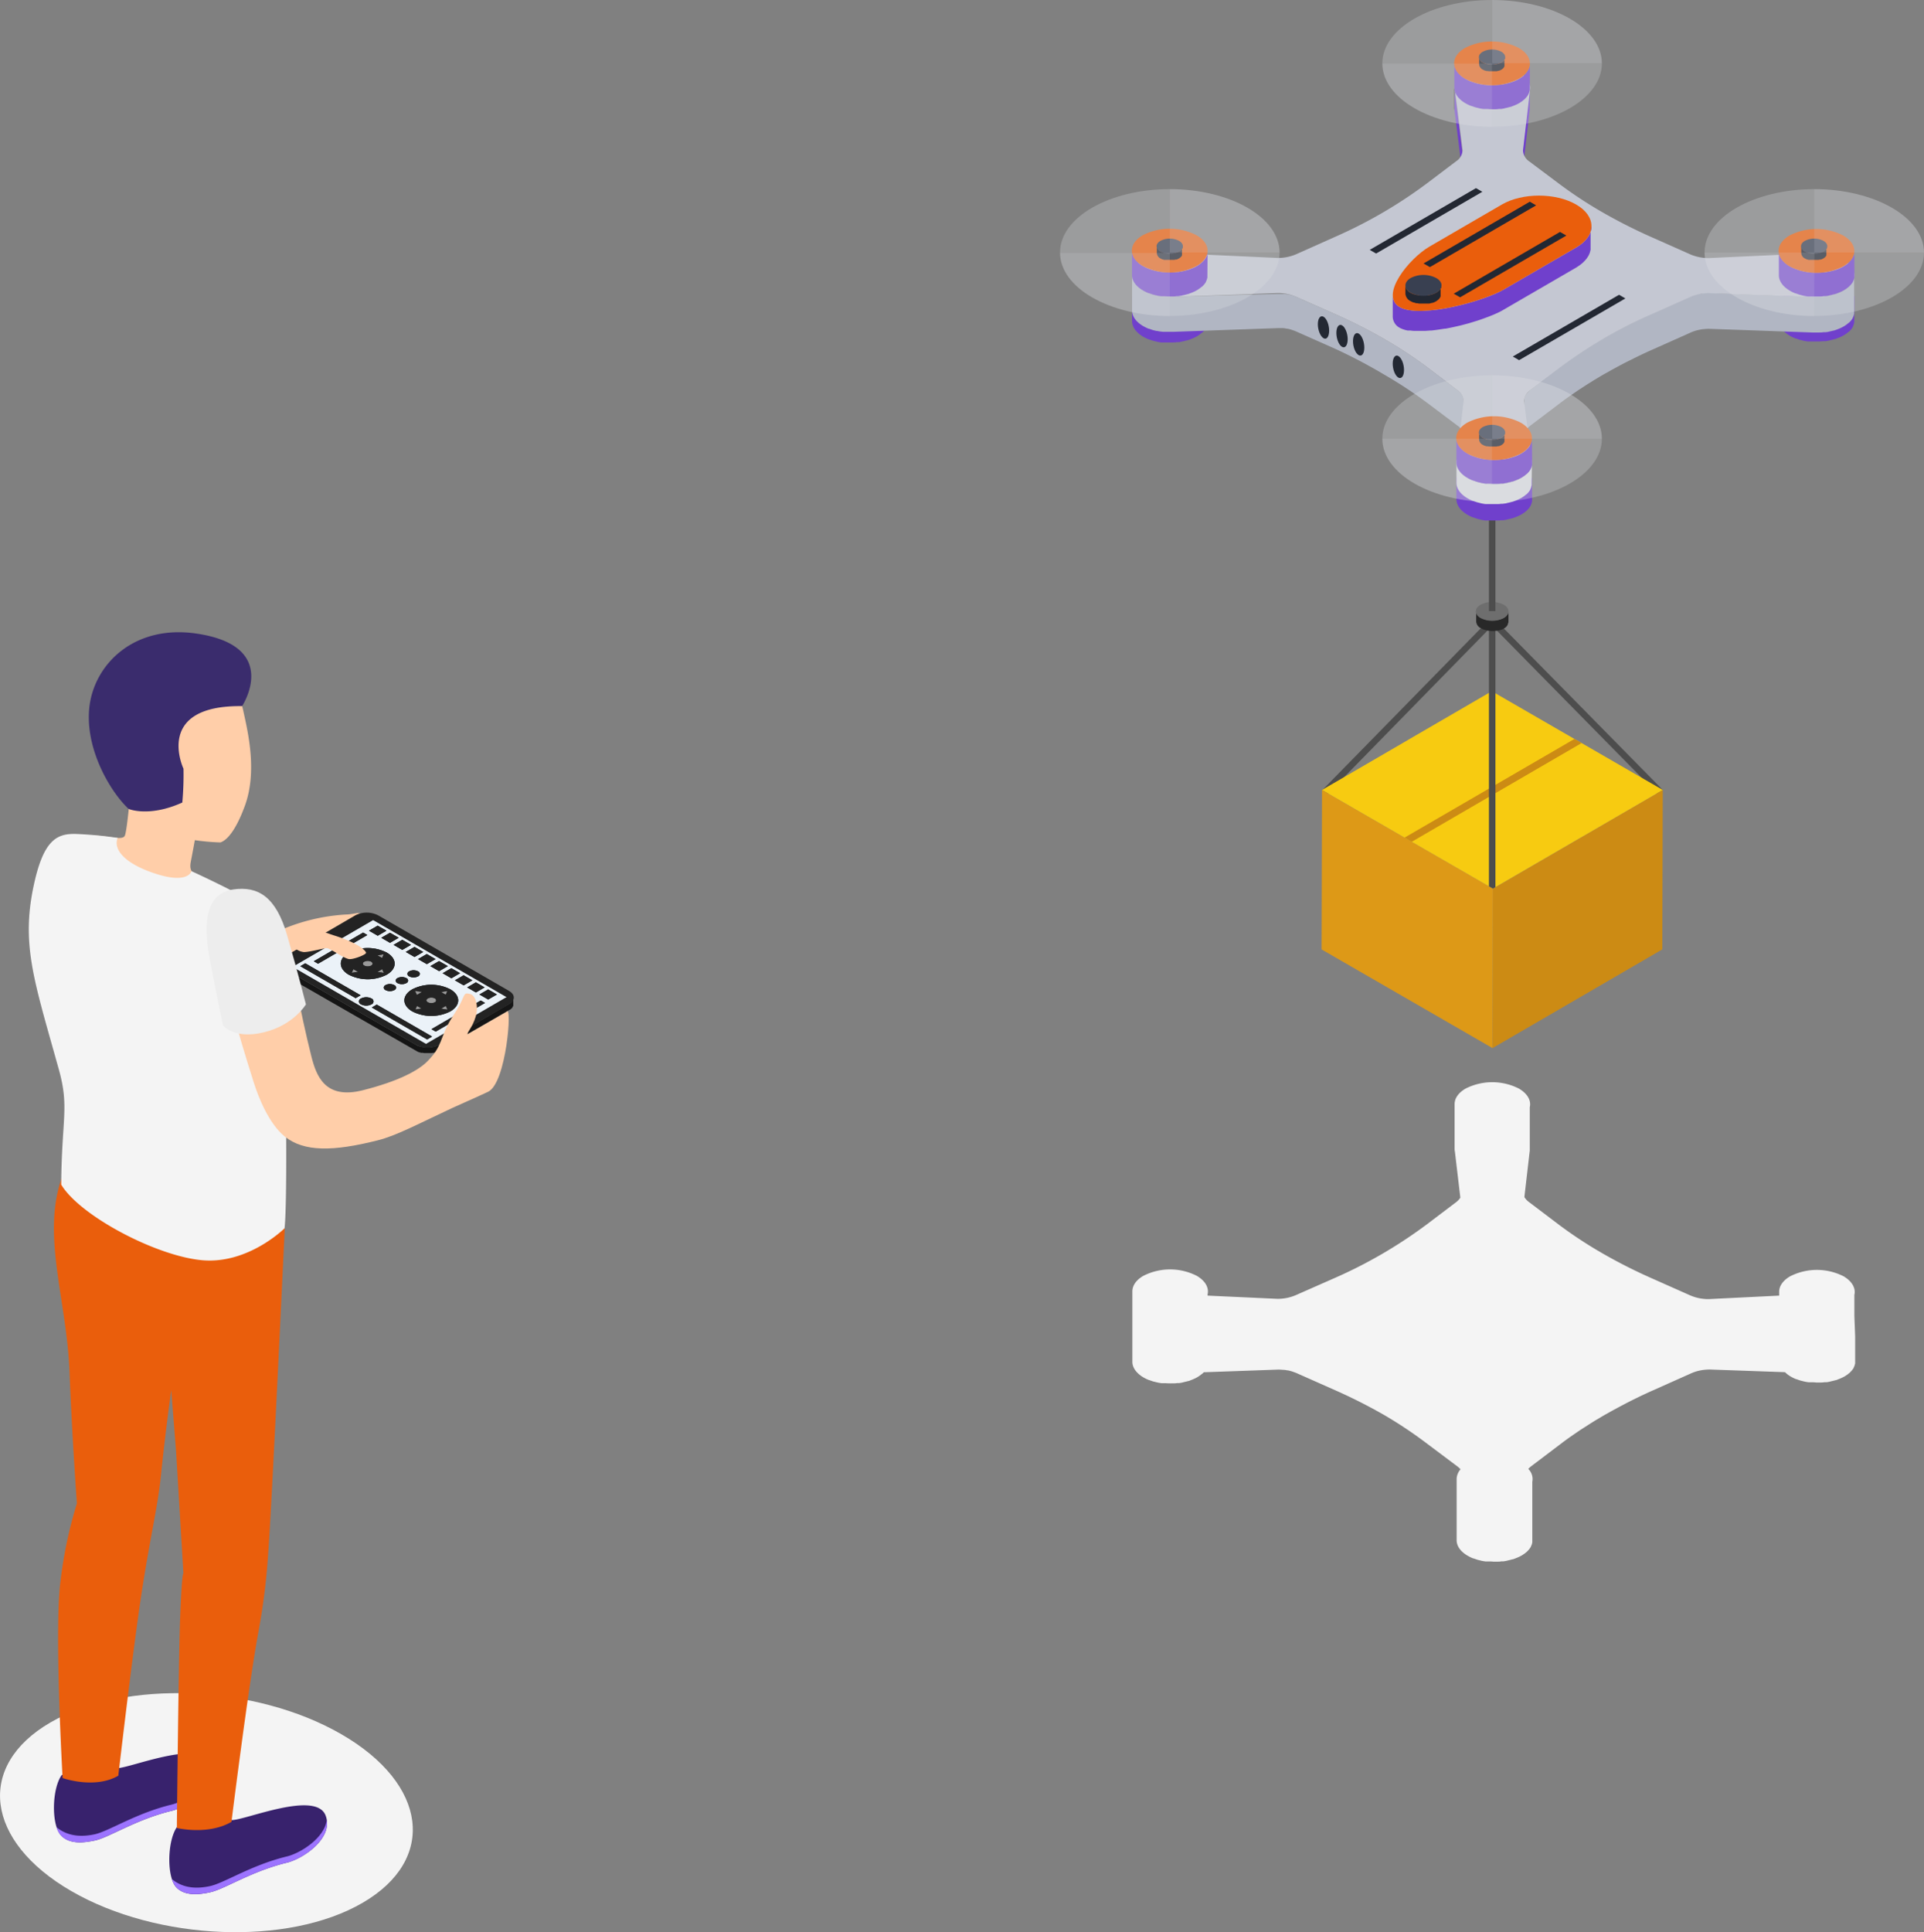 <?xml version="1.0" encoding="UTF-8"?> <svg xmlns="http://www.w3.org/2000/svg" xmlns:xlink="http://www.w3.org/1999/xlink" viewBox="0 0 493.26 495.29"><rect x="0" y="0" width="493.26" height="495.29" fill="#808080" stroke="none"/><defs><style>.cls-1{fill:none;}.cls-2{fill:#f4f4f4;}.cls-3{fill:#4d4d4d;}.cls-4{fill:#cc8b14;}.cls-5{fill:#dd9917;}.cls-6{fill:#f7cb11;}.cls-7{fill:#282828;}.cls-8{fill:#6e6e6e;}.cls-9{fill:#7040cc;}.cls-10{isolation:isolate;}.cls-11{clip-path:url(#clip-path);}.cls-12{clip-path:url(#clip-path-2);}.cls-13{clip-path:url(#clip-path-3);}.cls-14{fill:#b1b6c3;}.cls-15{fill:#dadce0;}.cls-16{fill:#c4c7d2;}.cls-17{fill:#EA5E0C;}.cls-18{fill:#232833;}.cls-19{fill:#394051;}.cls-20{fill:#ffcea9;}.cls-21{fill:#fff;}.cls-22{fill:#151515;}.cls-23{fill:#232323;}.cls-24{fill:#9a9a9a;}.cls-25{fill:#3a79b6;opacity:0.1;}.cls-26{fill:#38226d;}.cls-27{fill:#9c73ff;}.cls-28{fill:#3a2c6d;}.cls-29{fill:#ededed;}.cls-30{opacity:0.4;}.cls-31{opacity:0.3;}</style><clipPath id="clip-path"><path class="cls-1" d="M392.22,22.5l0,5.26c0,.12,0,.24,0,.36l0-5.27C392.21,22.73,392.22,22.62,392.22,22.5Z"></path></clipPath><clipPath id="clip-path-2"><path class="cls-1" d="M372.93,23.15l0,5.26a3.4,3.4,0,0,1-.08-.64V22.51A3.52,3.52,0,0,0,372.93,23.15Z"></path></clipPath><clipPath id="clip-path-3"><path class="cls-1" d="M374.87,38.64l0,5.27v0l0-5.26Z"></path></clipPath></defs><title>quadrocopter_SVG</title><g id="Слой_2" data-name="Слой 2"><g id="Слой_1-2" data-name="Слой 1"><path class="cls-2" d="M475.41,337.33c0,.09,0,.18,0,.28s0,.2,0,.3a.44.44,0,0,0,0,.1h0a3,3,0,0,0,0-.31,1.23,1.23,0,0,0,0-.19v-.06a2.44,2.44,0,0,0,0-.27v-6c0,.1,0,.19,0,.29s0,.2,0,.3a1.83,1.83,0,0,1-.06.25c0,.05,0,.09,0,.14.53-1.75-.36-3.62-2.7-5a15.13,15.13,0,0,0-13.71,0c-1.88,1.09-2.81,2.52-2.81,3.95h0v1L438.1,333a11.74,11.74,0,0,1-4.73-.93l-9.92-4.41a132.91,132.91,0,0,1-12.68-6.42,110.4,110.4,0,0,1-11.13-7.32L392,308.13a4.47,4.47,0,0,1-1.19-1.29l1.38-11.92a2.45,2.45,0,0,0,0-.27v-.08l0-5.27c0,.12,0,.24,0,.35s0-.06,0-.09,0-.09,0-.14v-6.34a2.64,2.64,0,0,1,0,.28c0,.1,0,.21,0,.31s0,.16-.06.25l0,.13c.54-1.75-.36-3.61-2.7-5a15.1,15.1,0,0,0-13.71,0c-1.87,1.09-2.81,2.52-2.8,4v6.24s0,.06,0,.09v5.21a3.29,3.29,0,0,0,.08.63L374.39,307a4.47,4.47,0,0,1-1.1,1.17l-7.58,5.74a120.1,120.1,0,0,1-23.66,13.74L332.18,332a11.66,11.66,0,0,1-4.72.93l-17.87-.82v-1.05a2.85,2.85,0,0,1,0,.29c0,.1,0,.2,0,.3l-.06.25a.74.74,0,0,0,0,.14c.53-1.75-.36-3.62-2.7-5a15.1,15.1,0,0,0-13.71,0c-1.88,1.09-2.81,2.52-2.81,4h0l0,6.24h0v9.14a1.13,1.13,0,0,0,0,.18v2.49c0,1.45,1,2.9,2.86,4a12.05,12.05,0,0,0,1.4.67l.08,0,.24.09c.28.1.56.2.86.29l.48.11.28.07a1.83,1.83,0,0,0,.25.06c.31.07.63.12,1,.17l.34,0,.24,0,.36,0,.95.05h.3a2.26,2.26,0,0,0,.26,0c.14,0,.29,0,.43,0,.36,0,.72,0,1.08-.07l.12,0,.29,0c.27,0,.55-.06.82-.11s.23-.06.35-.09c.33-.07.65-.15,1-.24l.52-.13c.13,0,.26-.1.39-.15l.38-.14a11.18,11.18,0,0,0,1.35-.64l.12-.07c.09-.05.16-.11.25-.17l.35-.23.27-.21.3-.25.06,0,.1-.11.22-.24,19.05-.68a12.1,12.1,0,0,1,1.21.06l.17,0c.34,0,.68.08,1,.14l.14,0c.35.07.68.16,1,.25l.37.13q.42.14.81.3l9.94,4.41a136.53,136.53,0,0,1,12.68,6.42A111,111,0,0,1,366,370.16l7.64,5.73a4.81,4.81,0,0,1,.8.75,3.84,3.84,0,0,0-1,2.46h0v6.25c0,.07,0,.13,0,.19v3a.43.43,0,0,1,0,0v6.26c0,1.45.95,2.9,2.86,4a9.49,9.49,0,0,0,1.4.67l.08,0,.24.08c.28.1.56.21.85.29l.49.12.28.07.24.06c.32.06.64.12,1,.16l.35,0,.24,0,.36,0c.31,0,.63,0,1,.05h1c.36,0,.72,0,1.08-.08h.12l.28,0c.28,0,.56-.07.83-.12l.35-.08c.33-.07.65-.16,1-.25s.35-.07.52-.12l.39-.15.38-.15a9.85,9.85,0,0,0,1.35-.64l.12-.07.24-.16.36-.24.27-.21.3-.25s0,0,.06-.05l.1-.11a5.62,5.62,0,0,0,.41-.44l.09-.1.06-.09c.09-.12.16-.23.23-.34l.1-.14,0-.08a2,2,0,0,0,.14-.3l.09-.18s0,0,0-.06a2.46,2.46,0,0,0,.09-.29c0-.06,0-.13.05-.19a.11.11,0,0,0,0-.05c0-.1,0-.21,0-.31l0-.2v-6.34a1.79,1.79,0,0,1,0,.23v-9.62a2.83,2.83,0,0,1,0,.29c0,.1,0,.2,0,.3a2.27,2.27,0,0,1-.06.25s0,.09,0,.14a3.61,3.61,0,0,0-.95-3.54v-.05l.11-.12a4.78,4.78,0,0,1,.57-.51l7.58-5.74c.79-.6,1.6-1.2,2.42-1.78l.81-.56,1.72-1.18,1-.64,1.67-1.07,1-.63c.45-.28.92-.55,1.38-.82.65-.39,1.31-.78,2-1.16l1.3-.73,2.08-1.12,1.29-.68c.77-.4,1.55-.79,2.34-1.18l1.12-.55q1.75-.84,3.57-1.65l9.88-4.41c.33-.14.67-.27,1-.38a10.77,10.77,0,0,1,1.33-.33c.35-.07.72-.12,1.09-.16h.05q.6-.06,1.23-.06l19.25.68a7.47,7.47,0,0,0,1.48,1.13,11.17,11.17,0,0,0,1.39.67l.08,0,.24.08a7.89,7.89,0,0,0,.86.29l.48.12.28.07.25.06c.32.07.64.12,1,.17l.35,0,.24,0,.35,0q.48,0,1,.06h1c.36,0,.72,0,1.07-.07l.12,0,.29,0c.28,0,.56-.06.83-.11s.23-.07.35-.09c.33-.07.65-.15,1-.24l.51-.13c.14,0,.26-.1.39-.15l.38-.14a11.18,11.18,0,0,0,1.35-.64l.12-.07.25-.17.35-.23a2.88,2.88,0,0,0,.27-.22l.3-.24.06-.05a1.09,1.09,0,0,1,.1-.11,5.49,5.49,0,0,0,.41-.44l.09-.1s0-.07.07-.1a4,4,0,0,0,.23-.34,1.1,1.1,0,0,0,.09-.14s0-.05,0-.07.09-.2.14-.31.06-.11.08-.17,0,0,0-.06.06-.19.08-.29l.06-.2v-.05c0-.1,0-.2,0-.3s0-.14,0-.2v-.09l0-6.26h0Z"></path><polygon class="cls-3" points="340.1 203.8 338.93 202.6 382.56 158.06 426.29 202.49 425.11 203.67 382.55 160.41 340.1 203.8"></polygon><polygon class="cls-4" points="426.29 202.49 426.17 243.36 382.64 268.66 382.75 227.79 426.29 202.49"></polygon><polygon class="cls-5" points="382.75 227.79 382.64 268.66 338.82 243.37 338.93 202.49 382.75 227.79"></polygon><polygon class="cls-6" points="426.29 202.49 405.38 214.64 404.79 214.97 382.74 227.78 361.93 215.78 361.3 215.41 360.71 215.06 360.09 214.71 338.93 202.49 360.98 189.67 361.55 189.33 382.46 177.18 403.64 189.42 404.26 189.77 404.84 190.1 405.48 190.47 426.29 202.49"></polygon><polygon class="cls-4" points="405.48 190.47 361.93 215.78 361.3 215.41 360.71 215.06 360.09 214.71 403.64 189.42 404.26 189.77 404.84 190.1 405.48 190.47"></polygon><polygon class="cls-3" points="383.39 227.41 382.75 227.79 381.72 227.19 381.72 159.24 383.39 159.24 383.39 227.41"></polygon><path class="cls-7" d="M386.73,159.41v-2.72a1.23,1.23,0,0,1-.07.42s0,.09-.05.13a2.1,2.1,0,0,1-.15.3,1,1,0,0,0-.08.11,2.07,2.07,0,0,1-.32.35l0,0a5.63,5.63,0,0,1-.51.36,4.51,4.51,0,0,1-.63.29l0,0a5,5,0,0,1-.66.2l-.07,0c-.21.05-.43.08-.64.11a7.42,7.42,0,0,1-.94.06h-.14c-.27,0-.54,0-.8-.06l-.29-.05c-.22,0-.43-.1-.64-.16l-.26-.08a5.23,5.23,0,0,1-.8-.35,2.1,2.1,0,0,1-1.23-1.73v2.73a2.11,2.11,0,0,0,1.24,1.73,4.72,4.72,0,0,0,.79.35l.26.08c.21.06.42.11.64.15l.29.05a7,7,0,0,0,.8.07h.14a5.86,5.86,0,0,0,.94-.06h.08l.51-.09h.05l.07,0,.27-.07.34-.11,0,0,.05,0,.19-.08.27-.13.16-.09.1-.06.24-.16.17-.14,0,0,0,0c.08-.07.15-.15.22-.22l.07-.11a.76.76,0,0,0,.08-.11.47.47,0,0,0,.06-.09,1.76,1.76,0,0,0,.09-.2,1.12,1.12,0,0,0,0-.13A1.31,1.31,0,0,0,386.73,159.41Z"></path><path class="cls-8" d="M385.5,155c1.63.94,1.65,2.48,0,3.43a6.55,6.55,0,0,1-5.91,0c-1.63-.94-1.65-2.48,0-3.42A6.54,6.54,0,0,1,385.5,155Z"></path><rect class="cls-3" x="381.72" y="106.78" width="1.67" height="49.87"></rect><path class="cls-9" d="M475.41,75.87,456,75.82l0,6.25c0,1.45,1,2.9,2.87,4a8.92,8.92,0,0,0,1.39.67l.08,0,.24.08c.28.1.56.21.86.29l.48.12.28.07.25.06,1,.17.35,0,.24,0,.35,0c.32,0,.64,0,1,0h1l1.07-.07.12,0,.29,0c.28,0,.56-.07.83-.12l.35-.08c.33-.07.65-.16,1-.25s.35-.07.51-.12l.39-.15.38-.14a9.89,9.89,0,0,0,1.35-.65l.12-.07.25-.16.35-.24.27-.21a3.61,3.61,0,0,0,.3-.25l.06,0,.1-.1a5.57,5.57,0,0,0,.41-.45.76.76,0,0,0,.09-.09.86.86,0,0,1,.07-.1l.23-.34.09-.14s0-.05,0-.08l.14-.3c0-.06.06-.12.08-.17s0,0,0-.06.06-.2.08-.29l.06-.2v0c0-.1,0-.21,0-.31s0-.13,0-.2v-.08h0Z"></path><path class="cls-9" d="M309.6,76.07l-19.37,0,0,6.25c0,1.45,1,2.9,2.86,4a12.05,12.05,0,0,0,1.4.67l.08,0,.24.08c.28.1.56.21.86.29s.32.08.48.12l.28.07.25.06c.31.07.63.12,1,.17l.34,0,.24,0,.36,0c.31,0,.63,0,.95,0,.1,0,.2,0,.3,0h.69c.36,0,.72,0,1.08-.07l.12,0,.29,0c.27,0,.55-.07.82-.12l.35-.08c.33-.07.65-.15,1-.24l.52-.13.39-.15.38-.14a11.18,11.18,0,0,0,1.35-.64l.12-.07c.09-.06.16-.12.25-.17s.24-.15.35-.24l.27-.21.3-.25.06,0s.06-.07.1-.1.28-.3.41-.45l.09-.09a.36.36,0,0,1,.07-.1c.08-.11.15-.23.22-.34l.1-.14,0-.08c.06-.1.1-.2.15-.3s.06-.11.08-.17,0,0,0-.06.05-.2.08-.29a1.46,1.46,0,0,0,0-.2.09.09,0,0,0,0,0,2.91,2.91,0,0,0,0-.31c0-.06,0-.13,0-.19v-.09h0Z"></path><g class="cls-10"><g class="cls-11"><path d="M392.22,22.5l0,5.26V22.58a.19.19,0,0,0,0-.08"></path><path d="M392.21,22.58v5.27a2.45,2.45,0,0,1,0,.27l0-5.27a2.44,2.44,0,0,0,0-.27"></path></g></g><g class="cls-10"><g class="cls-12"><path d="M372.93,23.15l0,5.26a3.4,3.4,0,0,1-.08-.64V22.51a3.52,3.52,0,0,0,.09.64"></path></g></g><polygon class="cls-9" points="392.2 22.85 392.18 28.12 390.36 43.85 390.37 38.59 392.2 22.85"></polygon><polygon class="cls-9" points="374.87 38.6 374.85 43.86 372.92 28.41 372.93 23.15 374.87 38.6"></polygon><g class="cls-10"><g class="cls-13"><path d="M374.87,38.64l0,5.27v0l0-5.26v0"></path></g></g><path class="cls-14" d="M475.38,70.81c0,.1,0,.2,0,.3l-.06.25c0,.1-.05.19-.09.29a.94.94,0,0,1-.1.23,1.73,1.73,0,0,1-.14.31,2.39,2.39,0,0,1-.13.21c-.07.11-.14.23-.22.34l-.16.19c-.13.15-.26.3-.41.45l-.16.15a3.61,3.61,0,0,1-.3.25l-.27.21-.35.23c-.12.08-.24.17-.37.24a10.57,10.57,0,0,1-1.31.63l-.39.15-.91.28-1,.23c-.34.07-.68.14-1,.19l-.39,0c-.55.06-1.11.1-1.67.11h-.69c-.23,0-.45,0-.67,0l-26.42-.94h-.44l-.79.05h-.06c-.33,0-.66.08-1,.13l-.09,0a9.1,9.1,0,0,0-1.32.33h-.05a8.08,8.08,0,0,0-1,.37l-9.89,4.41c-1.21.53-2.39,1.09-3.56,1.65l-1.12.55-2.35,1.17-1.28.68-2.09,1.13-1.29.73-2,1.15-.77.45-.61.38-1,.63c-.56.35-1.11.71-1.66,1.07-.33.21-.66.42-1,.64l-1.72,1.18-.8.56c-.82.58-1.63,1.17-2.42,1.77L392.33,100c-.15.12-.29.23-.42.35l-.16.17-.19.21-.13.14a4,4,0,0,0-.25.37.18.18,0,0,1-.05.07s0,0,0,0a2.53,2.53,0,0,0-.21.44s0,.11-.05.16l0,.13a.88.88,0,0,0-.05.15,3.44,3.44,0,0,0,0,.45v9.21a2.52,2.52,0,0,1,.09-.67.65.65,0,0,1,0-.13,2.85,2.85,0,0,1,.27-.63.43.43,0,0,0,0-.07,3.64,3.64,0,0,1,.39-.51l.19-.21a4.83,4.83,0,0,1,.57-.52l7.58-5.74c.79-.6,1.6-1.19,2.42-1.77l.81-.56,1.72-1.18,1-.64c.55-.36,1.1-.72,1.67-1.07l1-.63,1.38-.83c.65-.39,1.31-.77,2-1.15l1.3-.74,2.08-1.12,1.29-.68,2.34-1.17,1.12-.55c1.17-.56,2.36-1.12,3.57-1.65l9.88-4.41a8.89,8.89,0,0,1,1-.38,9.23,9.23,0,0,1,1.33-.33,9.53,9.53,0,0,1,1.09-.16h.05q.6-.06,1.23-.06l26.42.94c.21,0,.43,0,.67,0h1.07c.36,0,.72,0,1.08-.07l.2,0,.39,0,.66-.09.38-.1,1-.23c.15,0,.31-.07.46-.12l.44-.16.39-.15a10.71,10.71,0,0,0,1.32-.63l.12-.07.25-.16.35-.24.26-.21a2.48,2.48,0,0,0,.3-.25.15.15,0,0,0,.06,0l.1-.1a5.57,5.57,0,0,0,.41-.45.76.76,0,0,0,.09-.09.61.61,0,0,0,.07-.1l.23-.34a1.1,1.1,0,0,0,.09-.14s0-.05,0-.07a2.92,2.92,0,0,0,.14-.31s.06-.11.08-.17,0,0,0-.06.06-.19.08-.29l.06-.2v0c0-.1,0-.2,0-.3s0-.14,0-.2v-.09l0-9.14A2.85,2.85,0,0,1,475.38,70.81Z"></path><path class="cls-14" d="M373.62,100,366,94.21a110.4,110.4,0,0,0-11.13-7.32,132.91,132.91,0,0,0-12.68-6.42l-9.94-4.41a3.92,3.92,0,0,0-.36-.16l-.44-.14-.38-.13-.12,0a7.54,7.54,0,0,0-.82-.2H330l-.15,0-.55-.1-.45,0-.18,0h-.11l-.73,0h-.36L301,76.07c-.27,0-.53,0-.8,0-.63,0-1.26,0-1.86-.09l-.24,0c-.56-.06-1.11-.15-1.64-.26l-.24-.06c-.48-.12-.94-.26-1.39-.42l-.24-.08a9.72,9.72,0,0,1-1.49-.7c-1.91-1.1-2.86-2.55-2.86-4v9.14c0,1.44.95,2.89,2.86,4a11.17,11.17,0,0,0,1.39.67l.09,0,.25.08c.26.1.53.2.81.28l.58.14.24.06.18,0c.32.07.64.12,1,.17l.49.05.23,0,.26,0c.34,0,.68,0,1,0h.94l.44,0,26.54-.94c.41,0,.81,0,1.21,0l.17,0c.34,0,.68.09,1,.15l.14,0a8.28,8.28,0,0,1,1,.25l.37.13a7.1,7.1,0,0,1,.81.3l9.94,4.41A134.11,134.11,0,0,1,354.83,96,112.7,112.7,0,0,1,366,103.35l7.64,5.74a3.52,3.52,0,0,1,1.62,2.73v-9.14A3.51,3.51,0,0,0,373.62,100Z"></path><path class="cls-9" d="M392.75,121.73a2.64,2.64,0,0,1,0,.28c0,.1,0,.2,0,.31s0,.16-.06.25-.05.19-.08.28l-.1.24-.14.3-.13.22L392,124c-.05.06-.1.13-.16.19a4.2,4.2,0,0,1-.41.44l-.16.16a3.61,3.61,0,0,1-.3.25l-.27.21-.35.23c-.12.08-.24.17-.37.24a9.85,9.85,0,0,1-1.35.64l-.38.15c-.29.1-.6.19-.9.27s-.64.18-1,.24-.78.16-1.18.21l-.29,0c-.54,0-1.08.08-1.63.09H383c-.54,0-1.08,0-1.61-.09l-.24,0c-.53-.06-1.05-.15-1.56-.26l-.28-.07a13.93,13.93,0,0,1-1.34-.41l-.24-.08a9.94,9.94,0,0,1-1.47-.7c-1.91-1.1-2.87-2.55-2.87-4v6.26c0,1.45.95,2.9,2.86,4a10.62,10.62,0,0,0,1.4.67l.08,0,.24.08.85.29.49.12.28.06.24.06c.32.07.64.13,1,.17l.35,0,.24,0,.36,0,1,0h1c.36,0,.72,0,1.08-.07l.12,0,.28,0c.28,0,.56-.06.83-.11s.23-.06.35-.09c.33-.07.65-.15,1-.24s.35-.07.52-.13l.39-.15.38-.14a11.18,11.18,0,0,0,1.35-.64l.12-.07.24-.17.36-.23.27-.21.3-.25s0,0,.06-.05l.1-.11a5.62,5.62,0,0,0,.41-.44l.09-.1.06-.1a2.54,2.54,0,0,0,.23-.34l.1-.14,0-.07a2,2,0,0,0,.14-.3l.09-.18s0,0,0-.06.06-.19.09-.29,0-.13.05-.19a.13.13,0,0,0,0-.06c0-.1,0-.2,0-.3l0-.2V128h0Z"></path><path class="cls-15" d="M392.74,118.48a2.83,2.83,0,0,1,0,.29c0,.11,0,.23,0,.35a2.27,2.27,0,0,1-.06.25,2.8,2.8,0,0,1-.09.31c0,.08-.06.16-.1.25s-.09.2-.14.3l-.14.23a2.92,2.92,0,0,1-.21.32l-.16.21-.4.42-.16.16-.28.23-.28.22a3.78,3.78,0,0,1-.33.22l-.38.25a9.45,9.45,0,0,1-1.36.64l-.37.14a8.75,8.75,0,0,1-.91.28c-.32.09-.64.18-1,.24s-.78.16-1.18.21l-.28,0c-.54,0-1.09.08-1.63.09H383c-.54,0-1.08,0-1.61-.09l-.24,0a13.37,13.37,0,0,1-1.56-.27l-.27-.06a13.93,13.93,0,0,1-1.34-.41l-.24-.08a10.06,10.06,0,0,1-1.48-.7c-1.85-1.07-2.81-2.47-2.86-3.87v5.26c.05,1.41,1,2.8,2.86,3.88a11.17,11.17,0,0,0,1.39.67l.08,0,.24.08a7.89,7.89,0,0,0,.86.29l.48.12.28.07.25.06c.31.07.63.12,1,.17l.35,0,.24,0,.35,0c.32,0,.64,0,.95,0,.1,0,.2,0,.3,0h.7c.36,0,.71,0,1.07-.07l.12,0,.29,0,.83-.11c.12,0,.23-.07.35-.09q.5-.1,1-.24l.52-.13.39-.15.38-.14a11.18,11.18,0,0,0,1.35-.64l.13-.08.26-.17.32-.22.28-.22.28-.23.06,0,.1-.11a4,4,0,0,0,.4-.43l.09-.09a.75.75,0,0,0,.07-.12,3.62,3.62,0,0,0,.22-.32.67.67,0,0,0,.09-.14l0-.09.14-.3s.05-.11.07-.17l0-.08c0-.1.06-.2.08-.3s0-.13.06-.19a.2.2,0,0,1,0-.07c0-.11,0-.23,0-.35s0-.12,0-.19v-.09h0Z"></path><path class="cls-16" d="M472.55,66.53c3.79,2.19,3.81,5.74,0,7.93a13.78,13.78,0,0,1-6.65,1.64c-.53,0-.95,0-1.36,0l-26.42-.94a11.74,11.74,0,0,0-4.71.94l-9.89,4.41a120,120,0,0,0-23.65,13.74L392.33,100a3.53,3.53,0,0,0-1.6,2.74l1.95,15.17a2.22,2.22,0,0,1,.06.51c0,1.55-.89,3-2.79,4.12a15.11,15.11,0,0,1-13.7,0c-1.85-1.07-2.81-2.47-2.86-3.87a2.67,2.67,0,0,1,.1-.87l1.74-15.07a3.51,3.51,0,0,0-1.61-2.73L366,94.21a110.4,110.4,0,0,0-11.13-7.32,132.91,132.91,0,0,0-12.68-6.42l-9.94-4.41a11.64,11.64,0,0,0-4.71-.93L301,76.07c-.27,0-.53,0-.8,0a14.25,14.25,0,0,1-7.1-1.64c-3.79-2.19-3.81-5.74,0-7.93a13.93,13.93,0,0,1,6.86-1.65c.47,0,.9,0,1.32.06l26.26,1.21a11.83,11.83,0,0,0,4.72-.93l9.87-4.41a119.63,119.63,0,0,0,23.66-13.75l7.58-5.73a3.48,3.48,0,0,0,1.58-2.73l-1.94-15.45a3.52,3.52,0,0,1-.09-.64c0-1.47.93-2.91,2.83-4a15.08,15.08,0,0,1,13.69,0c2.07,1.19,3,2.79,2.84,4.35l-1.83,15.74A3.58,3.58,0,0,0,392,41.33l7.65,5.73a110.45,110.45,0,0,0,11.13,7.33,135.29,135.29,0,0,0,12.68,6.42l9.92,4.41a11.91,11.91,0,0,0,4.73.93l26.23-1.21c.43,0,.88-.06,1.32-.06A14.11,14.11,0,0,1,472.55,66.53Z"></path><path class="cls-9" d="M392.22,16.28c0,.09,0,.18,0,.28s0,.2,0,.3a1.83,1.83,0,0,1-.06.25,2.45,2.45,0,0,1-.08.29l-.1.24-.14.3-.13.21a4,4,0,0,1-.23.34l-.16.2a4.2,4.2,0,0,1-.41.44l-.16.16-.3.24a2.88,2.88,0,0,1-.27.22l-.35.23-.37.24a11.18,11.18,0,0,1-1.35.64l-.38.14a8.75,8.75,0,0,1-.91.28q-.47.13-1,.24c-.39.08-.78.16-1.18.21l-.29,0c-.54.06-1.08.09-1.63.1h-.26c-.53,0-1.07,0-1.6-.09l-.24,0a13.37,13.37,0,0,1-1.56-.27l-.28-.06c-.46-.12-.91-.26-1.34-.41l-.24-.08a9.94,9.94,0,0,1-1.47-.7c-1.91-1.1-2.87-2.55-2.87-4v6.26c0,1.44.95,2.89,2.86,4a12.05,12.05,0,0,0,1.4.67l.08,0,.24.08a8.51,8.51,0,0,0,.85.29c.16.05.33.08.49.12l.28.07.24.06c.32.07.64.12,1,.17l.35,0,.24,0,.36,0c.31,0,.63.05.95.06h.56c.14,0,.29,0,.43,0,.36,0,.72,0,1.08-.07l.12,0,.28,0c.28,0,.56-.06.83-.11s.23-.07.35-.09c.33-.07.65-.15,1-.24l.51-.13c.14,0,.27-.1.4-.15l.38-.14a11.18,11.18,0,0,0,1.35-.64l.12-.07.24-.17.36-.23a2.75,2.75,0,0,0,.26-.22l.31-.24a.15.15,0,0,1,.06-.05.52.52,0,0,1,.1-.11c.14-.15.28-.29.41-.44a.43.43,0,0,1,.09-.1l.06-.1a2.54,2.54,0,0,0,.23-.34l.1-.14,0-.07a1.73,1.73,0,0,0,.14-.31l.09-.17s0,0,0-.06.06-.19.09-.29,0-.13.05-.2a.07.07,0,0,0,0-.05c0-.1,0-.2,0-.3l0-.2v-.09h0Z"></path><path class="cls-9" d="M309.6,64.28a2.66,2.66,0,0,1,0,.28c0,.1,0,.21,0,.31l-.06.25c0,.09-.05.19-.09.28a2.44,2.44,0,0,1-.1.24,2,2,0,0,1-.14.3,1.59,1.59,0,0,1-.13.22c-.07.11-.14.22-.23.34l-.15.19c-.13.15-.27.3-.41.44l-.17.16a3.47,3.47,0,0,1-.29.25l-.28.21-.34.24c-.13.08-.24.16-.37.23a8.49,8.49,0,0,1-1.36.64l-.37.15c-.29.1-.6.19-.91.27s-.64.18-1,.25-.78.15-1.18.2l-.28,0c-.54.06-1.09.08-1.63.09h-.26a14.35,14.35,0,0,1-1.61-.09l-.24,0c-.53-.06-1.05-.15-1.56-.26l-.27-.07A11.58,11.58,0,0,1,294.8,69l-.24-.08a10.06,10.06,0,0,1-1.48-.7c-1.91-1.1-2.87-2.55-2.86-4l0,6.26c0,1.45.95,2.9,2.87,4a9.92,9.92,0,0,0,1.39.67l.08,0,.24.08c.28.1.56.2.86.29l.48.12.28.06.25.07c.31.06.63.12,1,.16l.35,0,.24,0,.35,0,.95.05h1c.36,0,.71,0,1.07-.07h.12l.29,0,.83-.12a3.37,3.37,0,0,0,.34-.09,10,10,0,0,0,1-.24c.16-.05.34-.07.51-.13s.26-.1.39-.15l.38-.14a9.85,9.85,0,0,0,1.35-.64l.12-.07.25-.16.35-.24.27-.21.3-.25.06,0a1.09,1.09,0,0,0,.1-.11,4.2,4.2,0,0,0,.41-.44.43.43,0,0,0,.09-.1.86.86,0,0,0,.07-.1l.23-.33a1.19,1.19,0,0,0,.09-.15s0,0,0-.07l.14-.3c0-.06.06-.12.08-.18s0,0,0-.06a2.45,2.45,0,0,0,.08-.29l.06-.19v-.06c0-.1,0-.2,0-.3s0-.13,0-.2v-.08h0Z"></path><path class="cls-17" d="M306.74,60.29c3.79,2.19,3.81,5.74,0,7.93a15.11,15.11,0,0,1-13.7,0c-3.79-2.19-3.82-5.74-.05-7.93A15.1,15.1,0,0,1,306.74,60.29Z"></path><path class="cls-9" d="M392.75,112.34a2.64,2.64,0,0,1,0,.28,2.91,2.91,0,0,1,0,.31c0,.08,0,.16-.06.25s-.05.19-.08.29-.07.15-.1.23l-.14.3c0,.08-.09.15-.13.22l-.23.34c-.05.06-.1.13-.16.19a4.2,4.2,0,0,1-.41.44l-.16.16a3.61,3.61,0,0,1-.3.25l-.27.21-.35.24c-.12.08-.24.16-.37.23a9.89,9.89,0,0,1-1.35.65l-.38.14-.9.28c-.32.09-.64.17-1,.24s-.78.15-1.18.2l-.29,0a14.7,14.7,0,0,1-1.63.09H383a14.35,14.35,0,0,1-1.61-.09l-.24,0q-.79-.11-1.56-.27l-.28-.07a11.58,11.58,0,0,1-1.34-.41l-.24-.08a9.94,9.94,0,0,1-1.47-.7c-1.91-1.1-2.87-2.55-2.87-4v6.26c0,1.45.95,2.9,2.86,4a10.62,10.62,0,0,0,1.4.67l.08,0,.24.08c.28.1.56.21.85.29l.49.12.28.07.24.06c.32.06.64.12,1,.16l.35,0,.24,0,.36,0,1,.05h1c.36,0,.72,0,1.08-.08h.12l.28,0c.28,0,.56-.07.83-.12s.23-.06.35-.09c.33-.06.65-.15,1-.24s.35-.07.52-.12l.39-.15.38-.15a9.85,9.85,0,0,0,1.35-.64l.12-.07.24-.16.36-.24.27-.21.3-.25s0,0,.06,0l.1-.11a5.62,5.62,0,0,0,.41-.44l.09-.1.06-.09c.09-.12.16-.23.23-.34l.1-.15,0-.07a2,2,0,0,0,.14-.3l.09-.18s0,0,0-.06a2.46,2.46,0,0,0,.09-.29c0-.06,0-.13.05-.19a.11.11,0,0,0,0,0c0-.11,0-.21,0-.31l0-.2v-.08h0Z"></path><path class="cls-17" d="M389.9,108.35c3.79,2.19,3.81,5.74,0,7.93a15,15,0,0,1-13.69,0c-3.8-2.19-3.83-5.74-.06-7.93A15.12,15.12,0,0,1,389.9,108.35Z"></path><path class="cls-9" d="M475.4,64.35c0,.1,0,.19,0,.29s0,.2,0,.3a2.27,2.27,0,0,1-.06.25c0,.09,0,.19-.08.29s-.07.15-.1.23-.09.21-.15.31a1.2,1.2,0,0,1-.13.21c-.07.11-.14.23-.22.34l-.16.19a5.57,5.57,0,0,1-.41.45l-.16.15-.3.25-.27.22-.35.23-.37.24a11.18,11.18,0,0,1-1.35.64l-.38.14c-.29.11-.6.19-.91.28s-.64.17-1,.24-.78.15-1.18.2l-.28,0a14.7,14.7,0,0,1-1.63.09h-.26a14.48,14.48,0,0,1-1.61-.09l-.23,0q-.79-.1-1.56-.27l-.28-.07a11.58,11.58,0,0,1-1.34-.41l-.24-.08a11.16,11.16,0,0,1-1.48-.69c-1.91-1.11-2.86-2.56-2.86-4v6.26c0,1.45.95,2.9,2.86,4a9,9,0,0,0,1.4.67l.07,0,.24.08c.29.1.57.21.86.29l.49.12.27.07.25.06c.32.06.64.12,1,.16l.35,0,.24,0,.35,0c.32,0,.64,0,1,0h1c.36,0,.72,0,1.07-.08h.12l.29,0c.28,0,.56-.07.83-.12l.35-.08c.33-.07.65-.16,1-.25s.35-.07.51-.12.26-.11.4-.15l.37-.15a9.32,9.32,0,0,0,1.35-.64l.12-.07.25-.16.35-.24.27-.21a2.48,2.48,0,0,0,.3-.25s0,0,.06-.05a.52.52,0,0,0,.1-.11,5.77,5.77,0,0,0,.42-.44l.09-.1.06-.09c.09-.12.16-.23.23-.34l.1-.14,0-.08c.05-.1.1-.2.14-.3a1.42,1.42,0,0,0,.08-.18s0,0,0-.06a6.81,6.81,0,0,1,.14-.48.07.07,0,0,1,0,0c0-.1,0-.21,0-.31a1.23,1.23,0,0,0,0-.2s0,0,0-.08h0Z"></path><path class="cls-17" d="M472.54,60.36c3.8,2.19,3.82,5.74,0,7.94a15.11,15.11,0,0,1-13.7,0c-3.79-2.19-3.82-5.75-.05-7.94A15.1,15.1,0,0,1,472.54,60.36Z"></path><path class="cls-17" d="M389.36,12.28c3.8,2.19,3.82,5.75,0,7.94a15.08,15.08,0,0,1-13.69,0c-3.8-2.19-3.83-5.75-.06-7.94A15.13,15.13,0,0,1,389.36,12.28Z"></path><path class="cls-9" d="M408,58.34a3,3,0,0,1-.05.43,3.38,3.38,0,0,1-.08.34c0,.14-.07.27-.12.41s-.09.22-.14.33-.12.28-.19.42l-.18.3c-.1.15-.2.31-.32.46l-.22.27a6.53,6.53,0,0,1-.57.62c-.07.07-.13.14-.21.21l-.4.33-.38.3-.47.32c-.17.11-.33.22-.52.33L385.5,74.23c-.3.17-.64.35-1,.53l-.15.08-1.16.53-.23.09c-.42.18-.86.36-1.33.54l-.21.08-1.52.54h0l-1.41.46-1,.31-.9.26-1.08.29-.93.24-1.11.26-.94.22-1.13.22c-.31.06-.63.13-.95.18l-.78.13-1.12.17-.79.09-1,.11c-.41,0-.82.06-1.22.08s-.55,0-.81,0h-.56c-.39,0-.77,0-1.13,0h-.32q-.69,0-1.32-.15l-.18,0A7.58,7.58,0,0,1,360,79.2l-.18-.06a5.49,5.49,0,0,1-1-.44,3.33,3.33,0,0,1-1.76-3.06v5.27A3.31,3.31,0,0,0,358.8,84a6.1,6.1,0,0,0,.68.32l.33.12.19.06.16.06.68.16.31,0,.19,0,.23,0q.42.06.87.09h.21l.32,0,.53,0h1.42l.56,0,1.22-.09.32,0,.66-.08.79-.1,1.12-.17.79-.12.23,0,.72-.14,1.12-.23.94-.21,1.12-.26.92-.24,1.08-.29.9-.27,1-.31.37-.11,1-.34h0l1.51-.55.22-.08c.46-.18.9-.35,1.32-.53l.24-.1,1.15-.52a1.19,1.19,0,0,1,.16-.08c.36-.18.71-.36,1-.54l18.63-10.82.16-.09.35-.24.47-.31c.14-.1.26-.2.38-.3a4.47,4.47,0,0,0,.4-.34l.08-.06.14-.15a6.45,6.45,0,0,0,.57-.61l.12-.13a1.7,1.7,0,0,1,.1-.14l.31-.47.13-.19.05-.11a4,4,0,0,0,.2-.42c0-.08.08-.16.11-.24s0-.06,0-.09a3,3,0,0,0,.12-.4c0-.09.06-.18.08-.27a.17.17,0,0,1,0-.07c0-.15,0-.29,0-.43a2.48,2.48,0,0,1,0-.27V58C408,58.08,408,58.21,408,58.34Z"></path><path class="cls-17" d="M404.05,52.41c5.24,3,5.28,8,.07,11L385.5,74.23c-5.2,3-21.45,7.49-26.68,4.47s2.43-12.45,7.63-15.47l18.62-10.82C390.28,49.38,398.82,49.39,404.05,52.41Z"></path><path class="cls-18" d="M369.49,73.65s0,0,0,0a1.94,1.94,0,0,1-.22.43l-.05.07a2.71,2.71,0,0,1-.36.41l-.32.23-.29.21a5.33,5.33,0,0,1-.91.4l-.35.1a3.9,3.9,0,0,1-.46.12l-.57.1h-.13c-.26,0-.52,0-.78,0h-.12a6.49,6.49,0,0,1-.77,0H364a6,6,0,0,1-.74-.13l-.13,0c-.22,0-.43-.12-.64-.19l-.11,0a6.64,6.64,0,0,1-.71-.33,2.32,2.32,0,0,1-1.36-1.91l0,2.15a2.3,2.3,0,0,0,1.36,1.9,4.6,4.6,0,0,0,.67.32l0,0,.12,0,.41.14.23.06.13,0,.12,0,.46.08.16,0h.12l.17,0,.46,0h.13a.56.56,0,0,0,.13,0,1.47,1.47,0,0,0,.21,0,4.36,4.36,0,0,0,.51,0h.06l.13,0,.4,0,.17,0,.46-.12a2.27,2.27,0,0,0,.25-.06l.1,0a4.65,4.65,0,0,0,.91-.4l0,0a2.07,2.07,0,0,0,.24-.17,2.55,2.55,0,0,0,.31-.24l0,0a2.69,2.69,0,0,0,.29-.3l.05-.08.05-.07.08-.13a2.1,2.1,0,0,0,.13-.26.06.06,0,0,1,0,0,.43.43,0,0,1,0,0,1.09,1.09,0,0,0,0-.17,1.24,1.24,0,0,0,0-.27v0l0-2.14A1.6,1.6,0,0,1,369.49,73.65Z"></path><path class="cls-18" d="M385.83,15a0,0,0,0,1,0,0,1.07,1.07,0,0,1-.16.32l0,.05a3.65,3.65,0,0,1-.27.3c-.07.06-.16.11-.24.17l-.21.15a3.29,3.29,0,0,1-.66.29l-.25.08-.34.08a2.7,2.7,0,0,1-.41.07l-.1,0a5.12,5.12,0,0,1-.56,0h-.09a5.12,5.12,0,0,1-.56,0h-.08a4.34,4.34,0,0,1-.54-.09l-.1,0-.47-.14-.08,0a4,4,0,0,1-.51-.24,1.68,1.68,0,0,1-1-1.39v1.83a1.7,1.7,0,0,0,1,1.39l.49.23h0l.09,0,.3.1.16,0,.1,0,.09,0a1.91,1.91,0,0,0,.33.06l.12,0h.21l.33,0h.34l.38,0h.14l.29,0,.12,0,.33-.08.18-.05.08,0a3.57,3.57,0,0,0,.66-.29l0,0a1.77,1.77,0,0,0,.17-.12,2,2,0,0,0,.23-.18h0a2.29,2.29,0,0,0,.21-.23l0-.05,0,0,.06-.1a.66.66,0,0,0,.09-.19v0s0,0,0,0a.79.79,0,0,0,0-.13,1.25,1.25,0,0,0,0-.19V14.64A1.07,1.07,0,0,1,385.83,15Z"></path><path class="cls-18" d="M385.83,111.19s0,0,0,0a1,1,0,0,1-.16.31l0,.06a2.44,2.44,0,0,1-.27.29,2.15,2.15,0,0,1-.24.18l-.21.15a4,4,0,0,1-.66.29l-.25.08-.34.08-.41.07h-.1a5.12,5.12,0,0,1-.56,0h-.09l-.56,0h-.08a4.34,4.34,0,0,1-.54-.09l-.1,0-.47-.14-.08,0a4,4,0,0,1-.51-.24,1.7,1.7,0,0,1-1-1.39v1.83a1.68,1.68,0,0,0,1,1.38,3.71,3.71,0,0,0,.49.24h0l.09,0a2.65,2.65,0,0,0,.3.11l.16,0,.1,0,.09,0,.33.06h.2l.13,0h.67l.38,0h.14l.29,0,.12,0,.33-.09.18,0,.08,0a5.71,5.71,0,0,0,.66-.29l0,0,.17-.12.23-.18,0,0a2.18,2.18,0,0,0,.21-.22l0,0,0-.06.06-.09a.82.82,0,0,0,.09-.19s0,0,0,0,0,0,0,0a.53.53,0,0,0,0-.12,1.48,1.48,0,0,0,0-.19v-1.86A1,1,0,0,1,385.83,111.19Z"></path><path class="cls-18" d="M468.42,63.47s0,0,0,0a1.53,1.53,0,0,1-.16.31l0,0a1.5,1.5,0,0,1-.27.3l-.23.17a1.59,1.59,0,0,1-.21.15,3.57,3.57,0,0,1-.66.29l-.26.08-.33.08a3.2,3.2,0,0,1-.41.07l-.1,0a5.44,5.44,0,0,1-.57,0h-.09l-.56,0h-.08a5.07,5.07,0,0,1-.54-.09l-.1,0a3.5,3.5,0,0,1-.46-.14l-.09,0a4,4,0,0,1-.51-.24,1.68,1.68,0,0,1-1-1.39v1.83a1.68,1.68,0,0,0,1,1.39,3.54,3.54,0,0,0,.48.23h0l.08,0,.3.1.17,0,.09,0,.09,0,.34,0,.12,0h.2l.33,0h.35l.37,0h0l.1,0,.29,0,.12,0,.34-.08.18,0,.07,0a3.29,3.29,0,0,0,.66-.29l0,0c.07,0,.11-.09.17-.13s.17-.11.24-.17a0,0,0,0,1,0,0,1.51,1.51,0,0,0,.21-.23l0,0,0,0,.07-.1a1.08,1.08,0,0,0,.08-.19,18590267978.47,18590267978.47,0,0,1,0-.06.65.65,0,0,0,0-.13,1.23,1.23,0,0,0,0-.19V63.12A1.43,1.43,0,0,1,468.42,63.47Z"></path><path class="cls-18" d="M303.21,63.47s0,0,0,0a1.53,1.53,0,0,1-.16.31l0,0a1.5,1.5,0,0,1-.27.3,1.37,1.37,0,0,1-.23.17,1.59,1.59,0,0,1-.21.15,3.57,3.57,0,0,1-.66.29l-.26.08-.33.08a3.2,3.2,0,0,1-.41.07l-.1,0a5.44,5.44,0,0,1-.57,0h-.09l-.56,0h-.08a5.07,5.07,0,0,1-.54-.09l-.1,0a3.5,3.5,0,0,1-.46-.14l-.09,0a4,4,0,0,1-.51-.24,1.68,1.68,0,0,1-1-1.39v1.83a1.68,1.68,0,0,0,1,1.39,3.54,3.54,0,0,0,.48.23h0l.08,0,.3.1.17,0,.09,0,.09,0,.34,0,.12,0h.2l.33,0h.35l.37,0h0l.1,0,.29,0,.12,0,.34-.08.18,0,.07,0a3.29,3.29,0,0,0,.66-.29l0,0c.07,0,.11-.09.17-.13s.17-.11.24-.17a0,0,0,0,1,0,0,1.51,1.51,0,0,0,.21-.23l0,0,0,0,.07-.1a1.08,1.08,0,0,0,.08-.19,0,0,0,0,0,0,0,0,0,0,0,0,0,0,.65.65,0,0,0,0-.13,1.23,1.23,0,0,0,0-.19V63.12A1.43,1.43,0,0,1,303.21,63.47Z"></path><path class="cls-19" d="M368.21,71.27c1.8,1,1.82,2.73,0,3.78a7.24,7.24,0,0,1-6.54,0c-1.8-1-1.82-2.74,0-3.79A7.19,7.19,0,0,1,368.21,71.27Z"></path><path class="cls-19" d="M384.9,13.25c1.32.77,1.32,2,0,2.76a5.23,5.23,0,0,1-4.75,0c-1.32-.76-1.33-2,0-2.75A5.22,5.22,0,0,1,384.9,13.25Z"></path><path class="cls-19" d="M384.9,109.46c1.32.76,1.32,2,0,2.76a5.23,5.23,0,0,1-4.75,0c-1.32-.76-1.33-2,0-2.76A5.25,5.25,0,0,1,384.9,109.46Z"></path><path class="cls-19" d="M467.48,61.73c1.32.77,1.33,2,0,2.76a5.25,5.25,0,0,1-4.76,0c-1.32-.76-1.32-2,0-2.75A5.2,5.2,0,0,1,467.48,61.73Z"></path><path class="cls-19" d="M302.27,61.73c1.32.77,1.33,2,0,2.76a5.25,5.25,0,0,1-4.76,0c-1.32-.76-1.32-2,0-2.75A5.2,5.2,0,0,1,302.27,61.73Z"></path><polygon class="cls-18" points="393.82 52.64 366.58 68.47 364.96 67.53 392.2 51.7 393.82 52.64"></polygon><polygon class="cls-18" points="380.03 49.16 352.79 64.99 351.16 64.05 378.4 48.22 380.03 49.16"></polygon><polygon class="cls-18" points="416.7 76.5 389.46 92.32 387.84 91.39 415.08 75.56 416.7 76.5"></polygon><polygon class="cls-18" points="401.57 60.38 374.33 76.21 372.7 75.28 399.94 59.45 401.57 60.38"></polygon><path class="cls-18" d="M339.32,81.19c.81.46,1.45,2.07,1.44,3.59s-.65,2.38-1.45,1.91-1.45-2.07-1.45-3.58S338.52,80.73,339.32,81.19Z"></path><path class="cls-18" d="M344.07,83.4c.81.46,1.45,2.07,1.44,3.59s-.65,2.38-1.46,1.91-1.44-2.07-1.44-3.58S343.27,82.94,344.07,83.4Z"></path><path class="cls-18" d="M348.33,85.51c.81.47,1.44,2.07,1.44,3.6s-.65,2.38-1.46,1.91-1.45-2.07-1.44-3.59S347.53,85.05,348.33,85.51Z"></path><path class="cls-18" d="M358.51,91.27c.81.47,1.45,2.07,1.44,3.6s-.65,2.37-1.46,1.91-1.45-2.07-1.44-3.59S357.71,90.81,358.51,91.27Z"></path><path class="cls-2" d="M87.52,444.54c22.1,12.76,24.54,32.12,5.43,43.22s-52.55,9.76-74.64-3-24.54-32.11-5.41-43.22S65.41,431.78,87.52,444.54Z"></path><path class="cls-20" d="M71.9,238.42a49.46,49.46,0,0,1,16.78-4c1.11,0,2.58-.36,3.06-.36a6.17,6.17,0,0,1,1.52.41L74,245.1Z"></path><path class="cls-21" d="M95.66,235.83l34.22,19.76-20.67,12L75,247.84Zm19.79,17.77a10.7,10.7,0,0,0-9.76,0c-2.69,1.56-2.67,4.09,0,5.65a10.74,10.74,0,0,0,9.75,0c2.69-1.56,2.67-4.1,0-5.65m-16.27-3.76c2.68-1.57,2.67-4.09,0-5.66a10.76,10.76,0,0,0-9.76,0c-2.69,1.57-2.67,4.09,0,5.66a10.74,10.74,0,0,0,9.75,0m10.33,16.6,1.26-.74-14.18-8.19-1.26.74,14.18,8.19M91.18,255.86l1.27-.74-14.19-8.19-1.26.74,14.18,8.19m33.15,1.23-1.07-.63-12.64,7.35,1.08.62,12.63-7.34m-31.23-18-12.64,7.34,1.08.63,12.64-7.35-1.08-.62m-.52,18.4a2.88,2.88,0,0,0,2.62,0,.81.81,0,0,0,0-1.53,3,3,0,0,0-2.63,0,.81.81,0,0,0,0,1.53m16.83-12.91-2.22,1.3,2.24,1.29,2.22-1.29-2.24-1.3m-3.15-1.81L104,244l2.24,1.29L108.5,244l-2.24-1.29m6.3,3.63-2.22,1.29,2.23,1.29,2.23-1.29-2.24-1.29m12.59,7.27-2.23,1.29,2.24,1.29,2.22-1.29-2.23-1.29m-22-12.72-2.22,1.29,2.23,1.29,2.22-1.29-2.23-1.29m4,9.36a.68.68,0,0,0,0-1.29,2.44,2.44,0,0,0-2.23,0,.68.68,0,0,0,0,1.29,2.44,2.44,0,0,0,2.23,0M101.93,252a2.44,2.44,0,0,0,2.23,0,.68.68,0,0,0,0-1.29,2.42,2.42,0,0,0-2.22,0,.68.68,0,0,0,0,1.29m-5.11-14.73-2.22,1.29,2.24,1.29,2.22-1.29-2.24-1.29M122,251.81l-2.22,1.3,2.23,1.28,2.22-1.29L122,251.81M100,239.1l-2.22,1.29,2.23,1.29,2.22-1.3L100,239.1M118.85,250l-2.22,1.29,2.23,1.29,2.23-1.29L118.85,250m-3.14-1.82-2.23,1.29,2.24,1.29,2.22-1.29-2.23-1.29m-14.63,5.62a.68.68,0,0,0,0-1.29,2.48,2.48,0,0,0-2.22,0,.68.68,0,0,0,0,1.29,2.5,2.5,0,0,0,2.23,0"></path><path class="cls-22" d="M71.91,246.77a2.06,2.06,0,0,0,1.21,1.69l33.59,19.39a5.09,5.09,0,0,0,.62.3l.1,0,.57.18.12,0q.33.08.66.12h.1c.23,0,.46,0,.69,0h.11c.23,0,.46,0,.69,0l.12,0,.5-.08.41-.11.39-.11.15-.06a3.88,3.88,0,0,0,.58-.28l18-10.47A2.64,2.64,0,0,0,131,257l0,0a2.25,2.25,0,0,0,.33-.37l0-.07a1.5,1.5,0,0,0,.19-.38l0-.05a1.54,1.54,0,0,0,.07-.42v1.65a2,2,0,0,1,0,.23.88.88,0,0,1,0,.15s0,0,0,.05v0a2.56,2.56,0,0,1-.11.24.76.76,0,0,1-.08.11l0,.07-.05.06a1.62,1.62,0,0,1-.25.28l0,0,0,0a2.49,2.49,0,0,1-.44.32l-.05,0-18,10.47a3.72,3.72,0,0,1-.57.27,1,1,0,0,1-.16.06l-.17.07-.21.05a2.86,2.86,0,0,1-.42.1l-.14,0-.36.05-.12,0h0l-.45,0a1.21,1.21,0,0,1-.19,0h-.23l-.41,0h-.25l-.15,0-.41-.07-.1,0-.12,0-.21,0-.36-.12-.1,0,0,0a4.11,4.11,0,0,1-.6-.28L73.12,250.07a2.07,2.07,0,0,1-1.22-1.7Z"></path><polygon class="cls-23" points="122.92 254.92 125.16 256.21 127.38 254.92 125.15 253.63 122.92 254.92"></polygon><polygon class="cls-23" points="122.01 254.4 124.23 253.1 122 251.81 119.78 253.11 122.01 254.4"></polygon><polygon class="cls-23" points="118.87 252.57 121.08 251.28 118.86 250 116.63 251.28 118.87 252.57"></polygon><polygon class="cls-23" points="115.72 250.76 117.94 249.47 115.7 248.18 113.48 249.47 115.72 250.76"></polygon><polygon class="cls-23" points="110.62 263.8 111.7 264.43 124.33 257.08 123.25 256.46 110.62 263.8"></polygon><polygon class="cls-23" points="112.58 248.94 114.8 247.66 112.56 246.36 110.33 247.66 112.58 248.94"></polygon><polygon class="cls-23" points="109.43 247.13 111.65 245.84 109.41 244.55 107.19 245.84 109.43 247.13"></polygon><path class="cls-23" d="M105.69,253.59c-2.69,1.57-2.67,4.09,0,5.66a10.76,10.76,0,0,0,9.76,0c2.68-1.57,2.67-4.09,0-5.66A10.76,10.76,0,0,0,105.69,253.59Z"></path><path class="cls-23" d="M107.15,250.27a.68.68,0,0,0,0-1.29,2.42,2.42,0,0,0-2.22,0c-.62.36-.62.94,0,1.29A2.44,2.44,0,0,0,107.15,250.27Z"></path><polygon class="cls-23" points="106.28 245.31 108.5 244.02 106.26 242.72 104.04 244.02 106.28 245.31"></polygon><path class="cls-23" d="M104.16,252a.68.68,0,0,0,0-1.29,2.44,2.44,0,0,0-2.23,0c-.61.35-.61.93,0,1.29A2.5,2.5,0,0,0,104.16,252Z"></path><polygon class="cls-23" points="103.13 243.49 105.35 242.2 103.12 240.91 100.9 242.21 103.13 243.49"></polygon><path class="cls-23" d="M101.07,252.51a2.42,2.42,0,0,0-2.22,0,.68.68,0,0,0,0,1.29,2.5,2.5,0,0,0,2.23,0A.68.68,0,0,0,101.07,252.51Z"></path><polygon class="cls-23" points="99.98 241.67 102.21 240.38 99.97 239.1 97.75 240.38 99.98 241.67"></polygon><polygon class="cls-23" points="96.59 257.51 95.33 258.25 109.51 266.44 110.77 265.7 96.59 257.51"></polygon><polygon class="cls-23" points="96.82 237.28 94.6 238.57 96.84 239.86 99.06 238.57 96.82 237.28"></polygon><path class="cls-23" d="M92.58,257.45a2.9,2.9,0,0,0,2.63,0,.8.8,0,0,0,0-1.52,2.9,2.9,0,0,0-2.63,0C91.85,256.34,91.85,257,92.58,257.45Z"></path><path class="cls-23" d="M99.15,244.18a10.82,10.82,0,0,0-9.76,0c-2.69,1.57-2.67,4.09,0,5.66a10.74,10.74,0,0,0,9.75,0C101.87,248.27,101.85,245.74,99.15,244.18Z"></path><polygon class="cls-23" points="81.54 247.02 94.17 239.67 93.09 239.05 80.46 246.39 81.54 247.02"></polygon><polygon class="cls-23" points="92.44 255.12 78.26 246.93 77 247.67 91.18 255.85 92.44 255.12"></polygon><path class="cls-23" d="M73.12,248.46l33.58,19.39a6.42,6.42,0,0,0,5.82,0l18-10.46c1.6-.94,1.6-2.44,0-3.38L96.93,234.62a6.46,6.46,0,0,0-5.81,0l-18,10.48C71.5,246,71.51,247.53,73.12,248.46Zm1.87-.62,20.67-12,34.23,19.76-20.67,12Z"></path><polygon class="cls-24" points="91.8 244.87 90.58 245.58 90.14 244.62 91.8 244.87"></polygon><polygon class="cls-24" points="114.71 254.03 114.27 254.99 113.05 254.28 114.71 254.03"></polygon><polygon class="cls-24" points="114.29 257.86 114.74 258.82 113.07 258.56 114.29 257.86"></polygon><path class="cls-24" d="M111.48,255.9a.55.55,0,0,1,0,1,2,2,0,0,1-1.8,0c-.49-.29-.5-.75,0-1A2,2,0,0,1,111.48,255.9Z"></path><polygon class="cls-24" points="90.6 248.44 91.82 249.15 90.16 249.41 90.6 248.44"></polygon><polygon class="cls-24" points="98.41 244.61 97.97 245.58 96.75 244.87 98.41 244.61"></polygon><path class="cls-24" d="M95.18,246.49a.55.55,0,0,1,0,1,2,2,0,0,1-1.79,0c-.49-.29-.5-.75,0-1A2,2,0,0,1,95.18,246.49Z"></path><polygon class="cls-24" points="106.9 257.86 108.12 258.56 106.47 258.82 106.9 257.86"></polygon><polygon class="cls-24" points="97.99 248.44 98.44 249.41 96.77 249.15 97.99 248.44"></polygon><path class="cls-23" d="M104.15,250.72a.68.68,0,0,1,0,1.29,2.44,2.44,0,0,1-2.23,0,.68.68,0,0,1,0-1.29A2.42,2.42,0,0,1,104.15,250.72Z"></path><polygon class="cls-23" points="108.5 244.02 106.28 245.31 104.04 244.02 106.26 242.73 108.5 244.02"></polygon><polygon class="cls-23" points="102.2 240.38 99.98 241.68 97.75 240.39 99.97 239.09 102.2 240.38"></polygon><polygon class="cls-23" points="124.23 253.1 122.01 254.39 119.78 253.1 122 251.81 124.23 253.1"></polygon><polygon class="cls-23" points="114.8 247.65 112.57 248.94 110.34 247.65 112.56 246.36 114.8 247.65"></polygon><polygon class="cls-23" points="117.94 249.47 115.72 250.76 113.48 249.47 115.71 248.18 117.94 249.47"></polygon><polygon class="cls-23" points="121.09 251.29 118.86 252.58 116.63 251.29 118.85 250 121.09 251.29"></polygon><polygon class="cls-23" points="105.35 242.2 103.13 243.49 100.9 242.2 103.12 240.91 105.35 242.2"></polygon><path class="cls-23" d="M99.15,244.18c2.7,1.57,2.71,4.09,0,5.66a10.74,10.74,0,0,1-9.75,0c-2.71-1.57-2.73-4.09,0-5.66A10.76,10.76,0,0,1,99.15,244.18Zm-5.76,3.35a2,2,0,0,0,1.79,0,.55.55,0,0,0,0-1,2,2,0,0,0-1.79,0c-.5.29-.49.75,0,1m5-2.92-1.66.26,1.22.71.44-1m-1.64,4.54,1.67.26-.45-1-1.22.71m-6.61.26,1.66-.26-1.22-.71-.44,1m.42-3.83,1.22-.71-1.66-.25.44,1"></path><path class="cls-23" d="M107.15,249a.68.68,0,0,1,0,1.29,2.44,2.44,0,0,1-2.23,0,.68.68,0,0,1,0-1.29A2.44,2.44,0,0,1,107.15,249Z"></path><path class="cls-23" d="M115.45,253.6c2.7,1.55,2.72,4.09,0,5.65a10.74,10.74,0,0,1-9.75,0c-2.71-1.56-2.73-4.09,0-5.65A10.7,10.7,0,0,1,115.45,253.6Zm-5.76,3.34a2,2,0,0,0,1.8,0,.55.55,0,0,0,0-1,2,2,0,0,0-1.79,0c-.5.29-.49.75,0,1M106.88,255l1.22-.71-1.67-.26.45,1m7.83-1-1.66.26,1.22.71.44-1m-1.64,4.54,1.67.26-.45-1-1.22.7m-6.61.26,1.66-.26-1.22-.7-.44,1"></path><polygon class="cls-23" points="124.33 257.09 111.7 264.43 110.62 263.81 123.25 256.46 124.33 257.09"></polygon><polygon class="cls-23" points="110.77 265.7 109.51 266.44 95.33 258.25 96.59 257.51 110.77 265.7"></polygon><path class="cls-23" d="M95.2,255.92a.81.81,0,0,1,0,1.53,2.88,2.88,0,0,1-2.62,0,.81.81,0,0,1,0-1.53A3,3,0,0,1,95.2,255.92Z"></path><ellipse class="cls-23" cx="99.96" cy="253.16" rx="0.91" ry="1.57" transform="translate(-153.48 352.4) rotate(-89.84)"></ellipse><polygon class="cls-23" points="111.65 245.84 109.43 247.13 107.19 245.84 109.41 244.54 111.65 245.84"></polygon><polygon class="cls-23" points="127.38 254.92 125.16 256.21 122.92 254.92 125.14 253.63 127.38 254.92"></polygon><polygon class="cls-23" points="99.06 238.57 96.83 239.86 94.6 238.57 96.83 237.28 99.06 238.57"></polygon><polygon class="cls-23" points="94.17 239.67 81.54 247.02 80.46 246.39 93.1 239.05 94.17 239.67"></polygon><polygon class="cls-23" points="92.45 255.12 91.18 255.86 77 247.67 78.26 246.93 92.45 255.12"></polygon><polygon class="cls-24" points="108.1 254.28 106.89 254.99 106.43 254.03 108.1 254.28"></polygon><path class="cls-25" d="M95.66,235.83l34.22,19.76-20.67,12L75,247.84Zm19.79,17.77a10.7,10.7,0,0,0-9.76,0c-2.69,1.56-2.67,4.09,0,5.65a10.74,10.74,0,0,0,9.75,0c2.69-1.56,2.67-4.1,0-5.65m-16.27-3.76c2.68-1.57,2.67-4.09,0-5.66a10.76,10.76,0,0,0-9.76,0c-2.69,1.57-2.67,4.09,0,5.66a10.74,10.74,0,0,0,9.75,0m10.33,16.6,1.26-.74-14.18-8.19-1.26.74,14.18,8.19M91.18,255.86l1.27-.74-14.19-8.19-1.26.74,14.18,8.19m33.15,1.23-1.07-.63-12.64,7.35,1.08.62,12.63-7.34m-31.23-18-12.64,7.34,1.08.63,12.64-7.35-1.08-.62m-.52,18.4a2.88,2.88,0,0,0,2.62,0,.81.81,0,0,0,0-1.53,3,3,0,0,0-2.63,0,.81.81,0,0,0,0,1.53m16.83-12.91-2.22,1.3,2.24,1.29,2.22-1.29-2.24-1.3m-3.15-1.81L104,244l2.24,1.29L108.5,244l-2.24-1.29m6.3,3.63-2.22,1.29,2.23,1.29,2.23-1.29-2.24-1.29m12.59,7.27-2.23,1.29,2.24,1.29,2.22-1.29-2.23-1.29m-22-12.72-2.22,1.29,2.23,1.29,2.22-1.29-2.23-1.29m4,9.36a.68.68,0,0,0,0-1.29,2.44,2.44,0,0,0-2.23,0,.68.68,0,0,0,0,1.29,2.44,2.44,0,0,0,2.23,0M101.93,252a2.44,2.44,0,0,0,2.23,0,.68.68,0,0,0,0-1.29,2.42,2.42,0,0,0-2.22,0,.68.68,0,0,0,0,1.29m-5.11-14.73-2.22,1.29,2.24,1.29,2.22-1.29-2.24-1.29M122,251.81l-2.22,1.3,2.23,1.28,2.22-1.29L122,251.81M100,239.1l-2.22,1.29,2.23,1.29,2.22-1.3L100,239.1M118.85,250l-2.22,1.29,2.23,1.29,2.23-1.29L118.85,250m-3.14-1.82-2.23,1.29,2.24,1.29,2.22-1.29-2.23-1.29m-14.63,5.62a.68.68,0,0,0,0-1.29,2.48,2.48,0,0,0-2.22,0,.68.68,0,0,0,0,1.29,2.5,2.5,0,0,0,2.23,0"></path><path class="cls-20" d="M75.31,242.72a4.06,4.06,0,0,0,2.62,1.33c1.45,0,5-1,5.85-1s4.6,2.81,5.87,2.81,4.2-1.17,4.2-1.62-1.78-2.48-8.35-4.5L80,237.87"></path><path class="cls-26" d="M45.45,468.22a18.49,18.49,0,0,0,13.95-1.68c3.36.1,21.6-7.71,24.08-1.16,2.18,5.75-5.72,11.06-9.94,12.09-9.22,2.23-16,6.82-19.74,7.6-2.75.58-6.32,1-8.52-1.2C42.65,481.27,42.87,471.65,45.45,468.22Z"></path><path class="cls-27" d="M53.8,483.48c3.7-.78,10.52-5.37,19.74-7.61,3.53-.85,9.63-4.72,10.24-9.33.82,5.28-6.31,10-10.24,10.93-9.22,2.23-16,6.82-19.74,7.6-2.75.58-6.32,1-8.52-1.2a5.48,5.48,0,0,1-1.21-2.2C47.27,484.33,51.05,484.06,53.8,483.48Z"></path><path class="cls-26" d="M15.87,454.94a18.5,18.5,0,0,0,14-1.69c3.36.1,21.6-7.71,24.08-1.15,2.17,5.74-5.73,11.06-9.95,12.08-9.21,2.23-16,6.83-19.73,7.61-2.76.58-6.33,1-8.52-1.21C13.06,468,13.29,458.36,15.87,454.94Z"></path><path class="cls-27" d="M24.22,470.2c3.7-.78,10.52-5.38,19.73-7.61,3.54-.86,9.63-4.73,10.25-9.34.82,5.29-6.31,10-10.25,10.93-9.21,2.23-16,6.83-19.73,7.61-2.76.58-6.33,1-8.52-1.21a5.41,5.41,0,0,1-1.21-2.2C17.69,471,21.46,470.78,24.22,470.2Z"></path><path class="cls-17" d="M15.5,405.38a111.59,111.59,0,0,1,4.21-20s-1.25-17.24-1.88-33.59c-.71-18.55-7.15-34.88-2.07-49.68L73,314.86s-3.46,73.95-4.22,82.91a170.06,170.06,0,0,1-2.57,20.76C63.58,432.89,59.34,467,59.34,467c-6.05,3.51-14,1.57-14,1.57s.44-43.19.83-53.53c.48-12.64.86-11.67.86-11.67L45.14,372,43.9,356.3S42.32,367.78,41.29,378c-.9,8.95-3.07,17-5.48,33.69-2.09,14.45-5.48,43.48-5.48,43.48-6.06,3.52-14.28.6-14.28.6S13.87,417.91,15.5,405.38Z"></path><path class="cls-20" d="M23.86,214.14c4.36.21,7.61,1.33,8.15.05.43-1,1-6.81,1-6.82-.51-1.26-.94-2.62-.94-2.62a26.44,26.44,0,0,1-7.92-16.18c-1.23-11.77,5.13-22.08,16.91-23.31,11.07-1.15,19.21,6.63,21.39,17.31,1.16,5.28,3.5,15.24.35,23.92-1.76,4.85-4,8.7-6.3,9.45a56.29,56.29,0,0,1-6.55-.58h0s-.59,3.27-1,5.36-.24,3.22,3.94,5.79-6.32,7.87-13.18,7.35-14.58-4.66-16.7-9.1C20.67,219.82,20.87,214,23.86,214.14Z"></path><path class="cls-2" d="M30.17,214.78c-1.21,3,1.86,6.7,10,9.27s8.92-.74,8.92-.74,12,5.47,15.91,8.2c4.92,3.43,7.09,13.37,7.76,30.15.76,19.42.83,48.23.18,53.2,0,0-9.18,9.15-20.93,8.19s-31.52-11.37-36.32-19.4c.13-17,2.12-19.79-.63-29.6C8.8,251.59,5.47,242.4,8.54,227.48c2.53-12.3,6.07-13.83,10.93-13.71A101.17,101.17,0,0,1,30.17,214.78Z"></path><path class="cls-28" d="M62.07,181s10.18-15.47-11.87-18.62c-15.9-2.27-26.12,7.94-27.3,19C21.77,192,28.3,203,33,207.37c2.29.82,7.24,1.29,13.74-1.66a79.58,79.58,0,0,0,.3-8.67S39.3,180.73,62.07,181Z"></path><path class="cls-20" d="M93,279.47c-9.64,2.43-11.9-3.65-13.17-8.68-3.07-12.18-4.72-23.19-7-30.1-2.69-8.16-5.52-9.46-9.48-11.05-4.65-1.86-8.66,2.07-7.11,12.45,1.83,12.28,4.24,20.9,8.83,35.43,1.2,3.8,3.89,10.54,7.92,13.8,5,4,12.46,3.85,23.79,1,4.84-1.21,10.14-4.09,19.28-8.36,2.45-1.14,4.36-1.9,9.07-4.1s6.21-22.59,4.77-20.52l-10.06,5.77c0-.63,1.34-1.89,2.12-4.54s0-5.48-1.47-5.79-1.19-.22-2.37,2.27-3,4.33-4.38,8c-1.22,3.2-1.77,4.5-4,6.82C107.4,274.38,102.15,277.16,93,279.47Z"></path><path class="cls-29" d="M59.77,228c6.44-.95,11,1.94,13.83,11.7s4.83,17.75,4.83,17.75-3.08,5.3-10.79,7.17-10.47-1.82-10.47-1.82S55,252.56,53.71,245.6,51.81,229.15,59.77,228Z"></path><g class="cls-30"><path class="cls-15" d="M382.53,0c15.55,0,28.15,7.28,28.15,16.25H382.53Z"></path><path class="cls-15" d="M382.53,32.5c-15.54,0-28.14-7.27-28.14-16.25h28.14Z"></path><path class="cls-15" d="M382.53,96.21c15.55,0,28.15,7.27,28.15,16.25H382.53Z"></path><path class="cls-15" d="M382.53,128.71c-15.54,0-28.14-7.28-28.14-16.25h28.14Z"></path><path class="cls-15" d="M465.12,48.48c15.54,0,28.14,7.28,28.14,16.25H465.12Z"></path><path class="cls-15" d="M465.12,81C449.57,81,437,73.71,437,64.73h28.15Z"></path><path class="cls-15" d="M299.91,48.48c15.54,0,28.14,7.28,28.14,16.25H299.91Z"></path><path class="cls-15" d="M299.91,81c-15.55,0-28.15-7.27-28.15-16.25h28.15Z"></path></g><g class="cls-31"><path class="cls-15" d="M410.68,16.25c0,9-12.6,16.25-28.15,16.25V16.25Z"></path><path class="cls-15" d="M354.39,16.25C354.39,7.28,367,0,382.53,0V16.25Z"></path><path class="cls-15" d="M410.68,112.46c0,9-12.6,16.25-28.15,16.25V112.46Z"></path><path class="cls-15" d="M354.39,112.46c0-9,12.6-16.25,28.14-16.25v16.25Z"></path><path class="cls-15" d="M493.26,64.73c0,9-12.6,16.25-28.14,16.25V64.73Z"></path><path class="cls-15" d="M437,64.73c0-9,12.6-16.25,28.15-16.25V64.73Z"></path><path class="cls-15" d="M328.05,64.73c0,9-12.6,16.25-28.14,16.25V64.73Z"></path><path class="cls-15" d="M271.76,64.73c0-9,12.6-16.25,28.15-16.25V64.73Z"></path></g></g></g></svg> 
